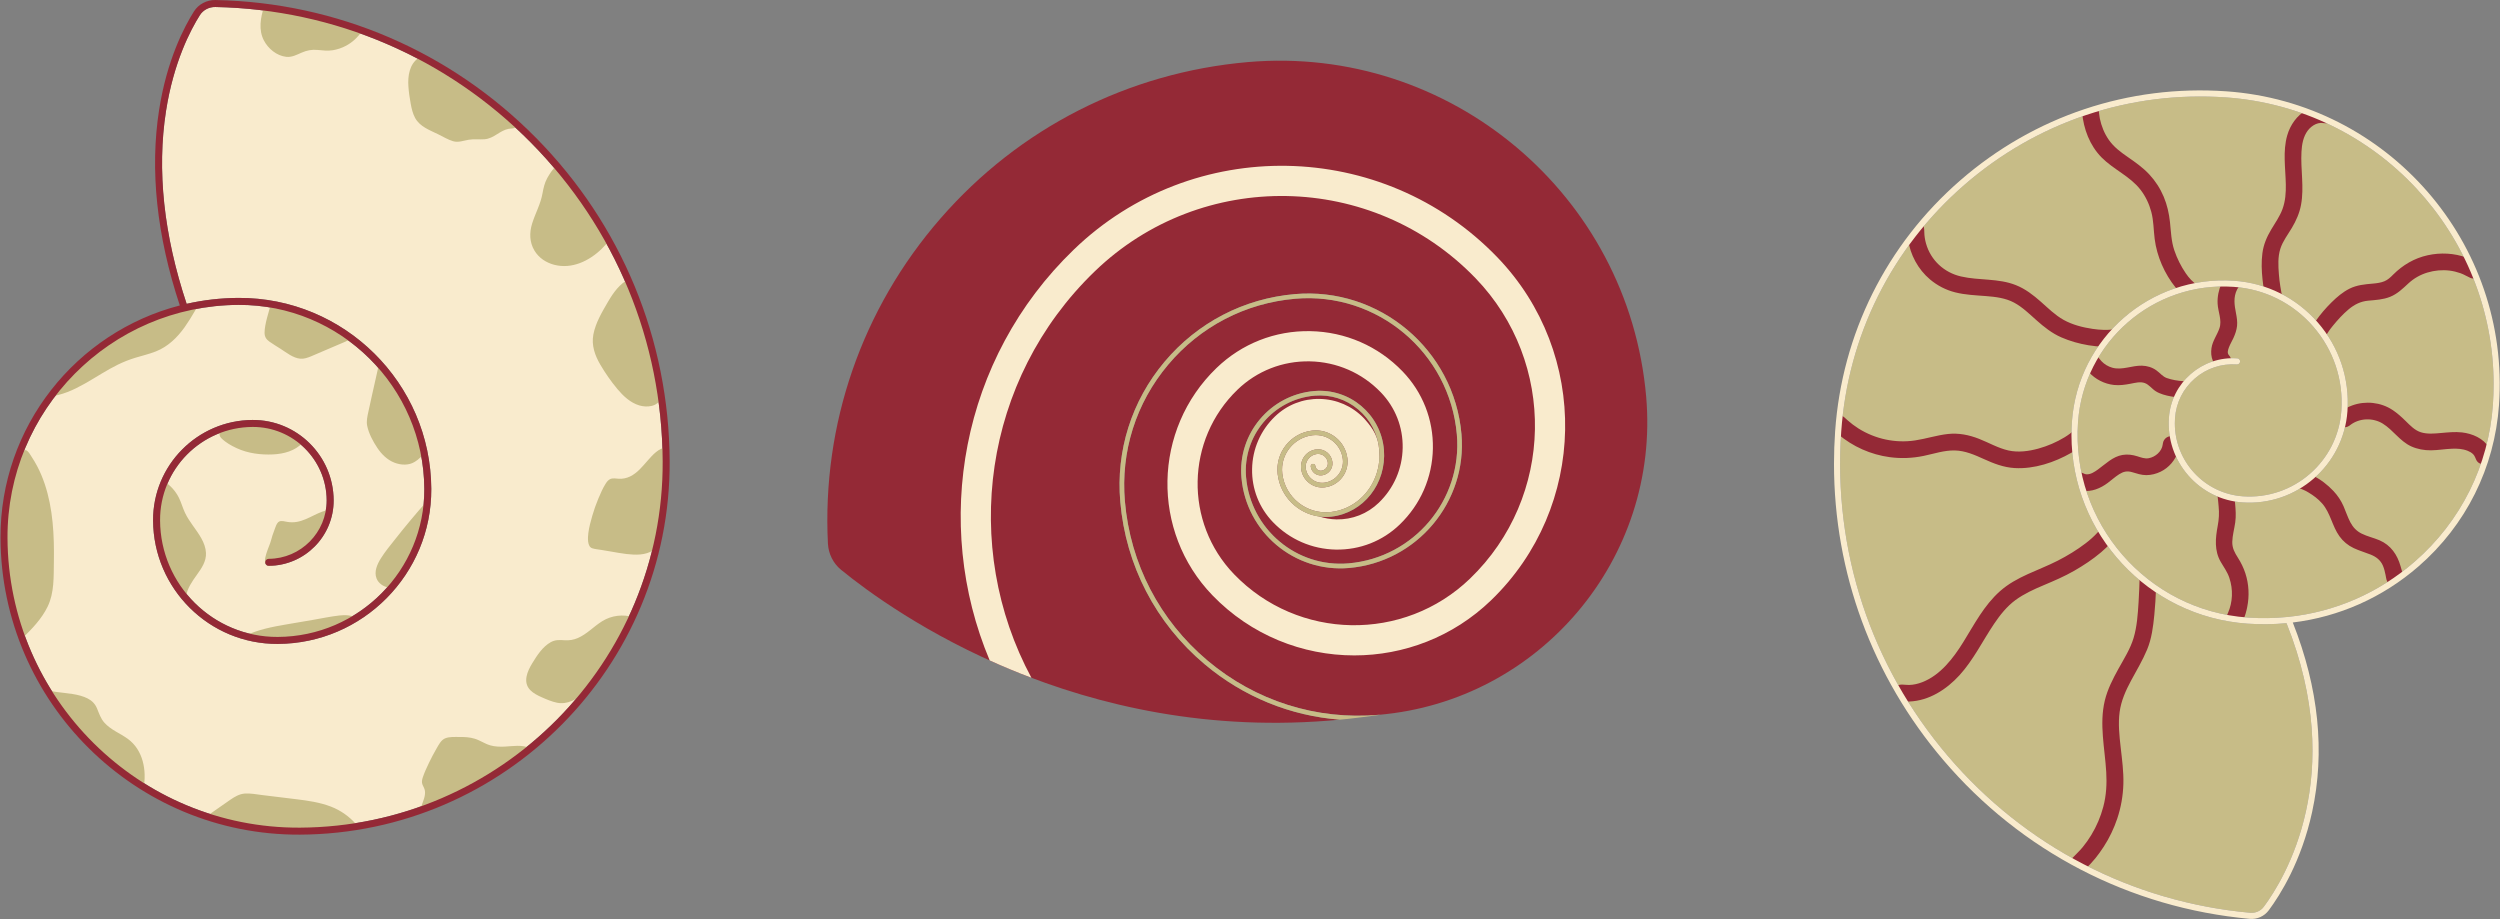 <?xml version="1.0" encoding="UTF-8"?><svg xmlns="http://www.w3.org/2000/svg" xmlns:xlink="http://www.w3.org/1999/xlink" height="181.3" preserveAspectRatio="xMidYMid meet" version="1.0" viewBox="-0.1 -0.0 493.1 181.3" width="493.1" zoomAndPan="magnify"><rect x="-0.1" y="-0.0" width="493.1" height="181.3" fill="#808080" stroke="none"/><defs><clipPath id="a"><path d="M 361 17 L 492.949 17 L 492.949 181.25 L 361 181.25 Z M 361 17"/></clipPath></defs><g><g id="change1_2"><path d="M 59.055 163.246 C 27.41 163.402 1.535 137.785 1.379 106.141 C 1.254 80.898 21.688 60.262 46.926 60.137 C 67.043 60.039 83.488 76.324 83.59 96.438 C 83.668 112.457 70.703 125.551 54.684 125.629 C 41.949 125.691 31.535 115.383 31.473 102.645 C 31.422 92.531 39.609 84.262 49.723 84.211 C 57.738 84.172 64.289 90.66 64.332 98.676 C 64.359 105.012 59.23 110.191 52.898 110.223 C 52.516 110.227 52.207 110.535 52.211 110.918 C 52.211 111.297 52.523 111.605 52.902 111.602 C 60 111.566 65.742 105.766 65.711 98.668 C 65.664 89.895 58.492 82.789 49.715 82.832 C 38.84 82.887 30.039 91.777 30.094 102.652 C 30.16 116.148 41.195 127.078 54.691 127.008 C 71.469 126.926 85.051 113.211 84.969 96.434 C 84.863 75.555 67.797 58.656 46.918 58.762 C 43.414 58.777 39.996 59.18 36.711 59.926 C 32.195 46.344 30.824 33.551 32.645 21.891 C 34.145 12.27 37.469 5.922 39.32 2.996 C 39.961 1.977 41.137 1.359 42.379 1.383 C 65.957 1.852 88.074 11.367 104.66 28.176 C 121.277 45.016 130.488 67.32 130.605 90.977 C 130.805 130.629 98.707 163.047 59.055 163.246" fill="#f9ebcd"/></g><g id="change2_1"><path d="M 25.117 145.738 C 23.605 144.637 21.746 143.961 20.48 142.531 C 19.75 141.703 19.453 140.738 19.039 139.738 C 18.668 138.844 18.066 138.215 17.207 137.773 C 15.395 136.844 13.121 136.773 11.141 136.496 C 10.477 136.402 9.809 136.273 9.145 136.215 C 9.129 136.215 9.074 136.215 9.02 136.215 C 9.168 136.309 9.363 136.527 9.488 136.617 C 10.285 137.199 10.902 137.969 11.387 138.824 C 12.348 140.52 24.465 154.215 28.211 155.473 C 28.871 151.957 28.125 147.934 25.117 145.738 Z M 26.586 70.566 C 27.945 70.152 29.34 69.832 30.664 69.305 C 33.027 68.371 34.852 66.59 36.309 64.551 C 37.016 63.559 37.652 62.516 38.266 61.461 C 38.457 61.129 38.648 60.793 38.84 60.457 C 38.957 60.242 37.461 60.422 36.547 60.762 C 35.348 61.211 34.105 61.07 32.938 61.594 C 24.301 65.465 19.562 66.73 9.598 78.227 C 14.605 77.711 18.75 74.059 23.156 71.918 C 24.266 71.379 25.406 70.926 26.586 70.566 Z M 9.293 119.656 C 10.633 116.91 10.477 113.699 10.527 110.715 C 10.609 105.594 10.363 100.355 8.723 95.461 C 8.312 94.242 7.816 93.055 7.215 91.918 C 6.898 91.324 6.559 90.742 6.188 90.18 C 5.906 89.75 5.59 89.117 5.133 88.848 C 3.844 88.09 2.391 94.988 2.234 95.848 C 1.145 101.898 0.652 105.672 0.777 111.816 C 0.855 115.758 1.953 122.371 4.324 125.883 C 6.227 124.02 8.117 122.07 9.293 119.656 Z M 4.668 126.367 C 4.551 126.215 4.438 126.051 4.328 125.887 C 4.16 126.047 3.996 126.211 3.828 126.371 C 3.82 126.383 4.676 126.355 4.668 126.367 Z M 58.121 163.945 C 62.16 163.461 66.195 162.82 70.266 162.727 C 68.906 161.113 67.141 159.852 65.172 159.094 C 62.996 158.258 60.668 157.922 58.363 157.641 C 56.109 157.363 53.855 157.09 51.605 156.816 C 50.473 156.676 49.301 156.438 48.16 156.523 C 47.125 156.602 46.234 157.129 45.395 157.695 C 44.465 158.324 43.551 158.98 42.633 159.621 C 42.16 159.953 41.691 160.281 41.219 160.613 C 40.996 160.77 40.777 160.922 40.555 161.078 C 40.422 161.168 53.789 164.465 58.121 163.945 Z M 53.75 89.629 C 55.891 89.527 58.078 88.941 59.59 87.344 C 59.672 87.262 59.758 87.207 59.844 87.18 C 57.375 85.922 54.855 84.723 52.164 84.031 C 49.77 83.414 47.039 83.18 44.672 84.062 C 43.699 84.426 42.609 85.484 43.586 86.457 C 44.41 87.285 45.527 87.906 46.582 88.395 C 48.789 89.422 51.332 89.742 53.75 89.629 Z M 74.316 88.328 C 75.145 89.57 76.258 90.691 77.672 91.246 C 78.957 91.75 80.527 91.844 81.734 91.078 C 82.453 90.625 83.359 89.883 83.418 89.121 C 83.492 88.207 82.562 87.203 82.5 86.289 C 82.387 84.566 81.727 82.961 81.098 81.371 C 80.57 80.039 80.023 78.715 79.383 77.434 C 78.23 75.141 76.746 72.969 74.609 71.516 C 74.652 71.621 74.668 71.75 74.633 71.891 C 74.156 73.965 73.691 76.043 73.234 78.121 C 73.012 79.129 72.793 80.133 72.574 81.141 C 72.375 82.078 72.129 83.027 72.324 83.988 C 72.633 85.504 73.461 87.051 74.316 88.328 Z M 106.758 137.531 C 107.723 137.961 108.719 138.383 109.75 138.602 C 111.824 139.035 113.801 137.871 115.34 136.582 C 116.867 135.297 118.109 133.719 119.207 132.066 C 121.375 128.801 123.223 125.301 124.84 121.73 C 122.777 121.125 120.547 121.371 118.703 122.508 C 117.027 123.539 115.68 125.066 113.855 125.852 C 113.016 126.211 112.156 126.348 111.246 126.281 C 110.27 126.211 109.41 126.172 108.527 126.664 C 106.93 127.551 105.824 129.277 104.895 130.797 C 103.918 132.387 102.957 134.555 104.496 136.125 C 105.121 136.762 105.949 137.172 106.758 137.531 Z M 84.07 98.891 C 81.93 101.316 79.852 103.797 77.852 106.336 C 76.891 107.559 75.875 108.773 75.047 110.094 C 74.32 111.254 73.625 112.738 74.176 114.109 C 74.559 115.066 75.508 115.695 76.496 115.883 C 77.668 116.109 77.855 114.609 78.68 113.797 C 79.691 112.801 80.652 111.586 81.023 110.242 C 81.453 108.711 82.281 108.008 82.609 106.449 C 83.141 103.941 83.625 101.418 84.07 98.891 Z M 54.984 102.855 C 54.453 103.102 54.199 104.098 54 104.602 C 53.738 105.273 53.512 105.961 53.336 106.656 C 53.062 107.758 51.469 110.715 52.512 111.48 C 53.371 112.113 56.039 110.527 57.004 110.238 C 59.238 109.57 61.039 107.781 62.34 105.914 C 63.512 104.234 64.41 102.391 65.242 100.52 C 62.82 100.672 60.812 102.547 58.422 102.941 C 57.824 103.039 57.238 103.039 56.637 102.949 C 56.152 102.879 55.461 102.641 54.984 102.855 Z M 83.027 158.969 C 82.926 159.258 82.832 159.543 82.734 159.832 C 82.711 159.902 82.66 160.145 82.602 160.215 C 82.59 160.258 82.578 160.297 82.562 160.336 C 82.902 160.34 84.52 159.191 84.602 159.18 C 86.594 158.871 89.031 157.723 89.031 157.723 C 90.895 156.57 92.742 155.398 94.578 154.211 C 97.898 152.059 101.172 149.844 104.406 147.57 C 102.891 146.82 101.055 147.188 99.418 147.262 C 98.473 147.301 97.5 147.277 96.586 147.008 C 95.504 146.691 94.578 146.016 93.504 145.695 C 92.543 145.406 91.547 145.352 90.551 145.363 C 89.648 145.371 88.512 145.273 87.668 145.645 C 86.852 146.008 86.402 146.957 85.977 147.684 C 85.461 148.578 84.977 149.488 84.531 150.422 C 84.086 151.352 83.641 152.301 83.309 153.277 C 83.137 153.789 83.023 154.289 83.246 154.801 C 83.422 155.199 83.648 155.535 83.711 155.977 C 83.859 156.988 83.344 158.031 83.027 158.969 Z M 53.059 67.395 C 53.773 67.898 54.535 68.352 55.273 68.824 C 56.434 69.57 57.711 70.621 59.133 70.75 C 59.887 70.82 60.609 70.547 61.293 70.266 C 62.039 69.957 62.777 69.633 63.52 69.312 C 65.02 68.672 66.523 68.031 68.027 67.387 C 68.184 67.32 68.477 67.129 68.68 67.078 C 68.48 66.984 68.859 66.461 68.676 66.348 C 68.125 66.012 67.797 65.535 67.191 65.309 C 64.715 64.379 62.832 62.676 60.359 61.734 C 58.32 60.961 55.34 60.828 53.348 59.965 C 52.898 61.551 52.102 63.941 52.082 65.582 C 52.074 66.41 52.391 66.926 53.059 67.395 Z M 127.691 90.793 C 126.656 91.961 125.625 93.285 124.188 93.973 C 123.496 94.309 122.762 94.465 121.992 94.43 C 121.441 94.406 120.816 94.254 120.289 94.48 C 119.902 94.645 119.625 94.988 119.398 95.336 C 118.793 96.273 118.34 97.344 117.906 98.371 C 117.445 99.473 117.051 100.602 116.719 101.746 C 116.395 102.859 116.086 104.008 115.941 105.16 C 115.84 105.984 115.691 107.812 116.711 108.141 C 117.266 108.32 117.887 108.363 118.465 108.461 C 119.078 108.562 119.695 108.668 120.312 108.77 C 121.367 108.949 122.426 109.156 123.492 109.277 C 125.223 109.477 127.242 109.555 128.746 108.516 C 130.473 107.32 130.609 104.953 130.836 103.059 C 131.137 100.547 131.379 98.031 131.566 95.512 C 131.66 94.238 131.738 92.969 131.805 91.691 C 131.855 90.609 131.906 89.461 131.441 88.453 C 131.406 88.375 131.391 88.297 131.383 88.219 C 131.363 88.223 131.348 88.23 131.328 88.23 C 129.789 88.406 128.652 89.707 127.691 90.793 Z M 66.824 121.398 C 65.062 121.602 63.309 121.977 61.559 122.277 C 59.848 122.566 58.141 122.859 56.43 123.152 C 53.641 123.633 50.801 124.16 48.246 125.41 C 49.41 126.152 52.707 126.09 54.09 126.141 C 60.41 126.363 64.465 124.203 70.316 121.938 C 69.328 121.309 67.984 121.266 66.824 121.398 Z M 32.277 94.93 C 31.926 97.016 31.566 99.102 31.242 101.195 C 30.703 104.664 30.914 108.043 32.242 111.32 C 33.207 113.699 34.711 115.875 36.598 117.625 C 36.848 116.027 37.781 114.703 38.715 113.398 C 39.648 112.102 40.609 110.723 40.527 109.051 C 40.422 106.988 39.051 105.238 37.91 103.621 C 37.355 102.836 36.809 102.031 36.398 101.16 C 35.93 100.176 35.656 99.105 35.164 98.133 C 34.5 96.816 33.496 95.727 32.277 94.93 Z M 118.309 71.93 C 119.289 73.602 120.43 75.246 121.676 76.734 C 122.832 78.113 124.223 79.426 125.98 79.961 C 127.48 80.414 129.633 80.25 130.246 78.535 C 130.582 77.59 130.422 76.52 130.23 75.562 C 130.023 74.531 129.727 73.523 129.387 72.531 C 128.695 70.508 128.512 68.227 127.801 66.207 C 127.059 64.105 125.93 62.277 125.629 60.074 C 125.469 58.922 124.375 54.82 124.031 54.992 C 122.117 55.961 120.871 57.723 119.816 59.535 C 118.648 61.543 117.371 63.668 116.934 65.98 C 116.531 68.109 117.242 70.109 118.309 71.93 Z M 119.5 48.109 C 119.656 47.934 119.785 47.801 119.77 47.559 C 119.762 47.355 119.645 47.141 119.57 46.949 C 119.238 46.086 118.902 45.227 118.543 44.379 C 117.824 42.691 116.27 41.703 115.188 40.215 C 114.152 38.793 113.547 37.039 112.227 35.895 C 111.148 34.965 110.16 33.949 109.543 32.672 C 108.91 33.453 108.305 34.258 107.828 35.145 C 107.312 36.102 107.09 37.086 106.902 38.145 C 106.535 40.242 105.48 42.086 104.855 44.102 C 104.297 45.906 104.328 47.777 105.316 49.43 C 106.176 50.867 107.613 51.812 109.215 52.227 C 112.691 53.129 116.117 51.477 118.578 49.078 C 118.898 48.77 119.207 48.445 119.5 48.109 Z M 62.547 9.852 C 63.555 9.949 64.531 10.07 65.543 9.906 C 66.457 9.758 67.348 9.453 68.164 9.016 C 69.422 8.336 70.48 7.367 71.246 6.184 C 70.324 5.863 69.445 5.438 68.582 4.984 C 67.797 4.773 67.016 4.566 66.227 4.363 C 66.219 4.363 66.207 4.363 66.199 4.363 C 66.039 4.375 65.91 4.332 65.816 4.262 C 61.246 3.102 56.633 2.125 51.98 1.336 C 51.285 3.48 50.859 5.871 51.938 7.957 C 52.793 9.609 54.469 10.996 56.359 11.211 C 57.469 11.332 58.414 10.809 59.395 10.383 C 60.434 9.93 61.414 9.738 62.547 9.852 Z M 58.98 2.316 C 59.895 2.508 60.805 2.707 61.715 2.914 C 60.812 2.66 59.902 2.465 58.98 2.316 Z M 92.359 27.562 C 91.324 27.73 90.312 28.168 89.262 27.852 C 88.242 27.547 87.281 26.953 86.332 26.488 C 84.656 25.668 82.707 24.988 81.773 23.254 C 81.312 22.406 81.09 21.449 80.918 20.512 C 80.707 19.367 80.531 18.203 80.453 17.043 C 80.312 15.02 80.641 12.637 82.473 11.418 C 82.586 11.344 82.633 11.355 82.648 11.387 C 84.113 11.133 85.438 12.48 86.516 13.277 C 88.324 14.609 90.703 15.211 92.508 16.543 C 94.281 17.852 96.062 19.148 97.824 20.469 C 99.23 21.52 100.738 22.73 101.414 24.406 C 101.531 24.707 101.746 25.074 101.398 25.23 C 101.055 25.383 100.598 25.336 100.234 25.406 C 99.398 25.562 98.66 26.02 97.949 26.465 C 97.16 26.957 96.406 27.398 95.457 27.469 C 94.422 27.543 93.391 27.391 92.359 27.562" fill="#c7bc87"/></g><g id="change3_1"><path d="M 83.59 96.438 C 83.488 76.324 67.043 60.039 46.926 60.137 C 21.688 60.262 1.254 80.898 1.379 106.141 C 1.535 137.785 27.41 163.402 59.055 163.246 C 98.703 163.047 130.805 130.629 130.605 90.977 C 130.488 67.32 121.273 45.016 104.66 28.176 C 88.074 11.367 65.957 1.852 42.379 1.383 C 41.137 1.355 39.961 1.977 39.32 2.996 C 37.469 5.922 34.145 12.27 32.645 21.891 C 30.824 33.551 32.195 46.344 36.711 59.926 C 39.996 59.18 43.414 58.777 46.918 58.758 C 67.797 58.656 84.863 75.555 84.969 96.43 C 85.051 113.211 71.469 126.926 54.691 127.008 C 41.195 127.078 30.16 116.148 30.094 102.652 C 30.039 91.777 38.84 82.887 49.715 82.832 C 58.492 82.789 65.664 89.895 65.711 98.668 C 65.742 105.766 60 111.566 52.902 111.602 C 52.523 111.605 52.211 111.297 52.211 110.914 C 52.207 110.535 52.516 110.227 52.898 110.223 C 59.23 110.191 64.359 105.012 64.332 98.676 C 64.289 90.66 57.738 84.172 49.723 84.211 C 39.609 84.262 31.422 92.531 31.473 102.645 C 31.535 115.383 41.949 125.691 54.684 125.629 C 70.703 125.551 83.668 112.457 83.59 96.438 Z M 0 106.145 C -0.109 84.133 14.965 65.52 35.367 60.25 C 30.809 46.5 29.434 33.527 31.281 21.68 C 32.82 11.812 36.246 5.277 38.152 2.258 C 39.051 0.836 40.684 -0.031 42.406 0.004 C 66.344 0.48 88.805 10.141 105.645 27.211 C 122.512 44.305 131.867 66.949 131.984 90.973 C 132.188 131.383 99.473 164.422 59.059 164.625 C 26.656 164.785 0.16 138.551 0 106.145" fill="#942936"/></g><g id="change2_2"><path d="M 443.711 180.035 C 420.438 177.902 399.266 166.922 384.09 149.105 C 368.895 131.266 361.43 108.562 363.059 85.184 C 364.383 66.238 373.004 48.941 387.336 36.48 C 401.668 24.023 419.992 17.887 438.938 19.211 C 468.82 21.297 491.742 46.277 491.742 75.793 C 491.742 77.113 491.699 78.449 491.605 79.785 C 490.762 91.852 485.27 102.871 476.141 110.805 C 469.055 116.969 460.434 120.703 451.289 121.668 C 451.238 121.668 451.191 121.672 451.141 121.684 C 448.555 121.949 445.922 121.992 443.273 121.809 C 423.41 120.422 408.383 103.133 409.766 83.27 C 410.871 67.445 424.645 55.473 440.469 56.578 C 446.566 57.004 452.137 59.781 456.148 64.395 C 460.16 69.008 462.137 74.91 461.711 81.012 C 461.012 91.02 452.301 98.594 442.293 97.895 C 434.691 97.363 428.863 91.008 428.863 83.504 C 428.863 83.168 428.875 82.828 428.898 82.488 C 429.109 79.441 430.496 76.66 432.801 74.66 C 435.105 72.656 438.051 71.672 441.098 71.883 C 441.426 71.906 441.715 71.656 441.738 71.324 C 441.758 70.996 441.512 70.707 441.18 70.684 C 434.23 70.199 428.184 75.457 427.699 82.402 C 427.406 86.574 428.758 90.602 431.5 93.754 C 434.238 96.906 438.043 98.801 442.211 99.094 C 452.879 99.836 462.164 91.762 462.91 81.094 C 463.359 74.672 461.281 68.461 457.059 63.605 C 452.836 58.746 446.973 55.828 440.555 55.379 C 424.066 54.227 409.719 66.703 408.566 83.188 C 408.508 84.066 408.477 84.941 408.477 85.812 C 408.477 105.211 423.547 121.633 443.188 123.008 C 445.781 123.188 448.355 123.156 450.891 122.918 C 462.926 153.016 450.535 173.301 446.434 178.82 C 445.797 179.68 444.777 180.133 443.711 180.035" fill="#c7bc87"/></g><g id="change3_2"><path d="M 439.402 122.035 C 439.758 122.043 440.113 122.047 440.469 122.066 C 441.062 122.102 441.707 122.16 442.242 122.434 C 442.262 122.434 442.277 122.434 442.297 122.43 C 442.738 121.527 443.004 120.414 443.133 119.77 C 443.586 117.551 443.48 115.215 442.77 113.059 C 442.414 111.98 441.918 110.965 441.309 110.012 C 440.664 109 440.164 108.098 440.195 106.867 C 440.23 105.578 440.598 104.32 440.777 103.047 C 440.953 101.777 440.867 100.578 440.75 99.309 C 440.715 98.934 440.688 98.523 440.648 98.105 C 439.914 98.023 439.18 97.895 438.469 97.699 C 438.047 97.586 437.594 97.438 437.168 97.246 C 437.227 97.473 437.273 97.703 437.305 97.934 C 437.398 98.574 437.438 99.219 437.5 99.859 C 437.637 101.203 437.57 102.41 437.32 103.734 C 436.863 106.152 436.629 108.613 437.922 110.832 C 438.523 111.867 439.23 112.816 439.613 113.965 C 440 115.117 440.172 116.312 440.121 117.527 C 440.07 118.699 439.805 119.883 439.324 120.953 C 439.164 121.312 438.984 121.641 438.938 122.016 C 439.094 122.027 439.246 122.031 439.402 122.035 Z M 415.633 95.25 C 416.387 94.684 417.09 94.047 417.883 93.539 C 418.73 93.004 419.461 92.84 420.434 93.129 C 421.363 93.402 422.258 93.719 423.242 93.715 C 424.223 93.711 425.18 93.461 426.059 93.039 C 427.688 92.254 428.992 90.738 429.516 89 C 429.492 88.949 429.469 88.898 429.445 88.844 C 429.188 88.188 429.047 87.5 428.789 86.844 C 428.738 86.727 428.684 86.609 428.621 86.496 C 428.547 86.359 428.516 86.211 428.512 86.07 C 427.59 85.836 426.656 86.477 426.508 87.441 C 426.5 87.477 426.5 87.516 426.496 87.551 C 426.488 87.59 426.48 87.625 426.477 87.66 C 426.316 89.035 425.02 90.148 423.703 90.379 C 422.922 90.516 422.211 90.23 421.473 90 C 420.52 89.699 419.551 89.562 418.555 89.73 C 416.594 90.062 415.207 91.52 413.66 92.629 C 413.043 93.07 412.258 93.59 411.465 93.559 C 411.07 93.543 410.801 93.312 410.434 93.211 C 410.234 93.152 410.027 93.141 409.824 93.168 C 410.094 93.836 410.184 94.547 410.277 95.266 C 410.285 95.312 410.293 95.359 410.297 95.406 C 410.309 95.5 410.324 95.59 410.34 95.68 C 410.367 95.871 410.402 96.062 410.445 96.25 C 410.469 96.34 410.492 96.434 410.52 96.523 C 410.543 96.594 410.602 96.691 410.609 96.77 C 412.402 97.094 414.219 96.309 415.633 95.25 Z M 409.629 170.234 C 409.84 170.395 410.051 170.559 410.258 170.723 C 410.301 170.758 410.34 170.789 410.383 170.82 C 410.453 170.875 410.527 170.93 410.602 170.984 C 410.75 171.09 410.898 171.191 411.059 171.281 C 411.102 171.305 411.145 171.324 411.188 171.348 C 411.199 171.352 411.215 171.355 411.223 171.359 C 412.637 170.125 413.844 168.535 414.852 166.984 C 415.969 165.262 416.859 163.391 417.512 161.445 C 418.246 159.246 418.652 156.922 418.715 154.602 C 418.781 152.199 418.453 149.809 418.184 147.43 C 417.922 145.117 417.664 142.746 417.977 140.426 C 418.27 138.234 419.172 136.215 420.211 134.281 C 421.305 132.246 422.5 130.27 423.391 128.133 C 424.297 125.957 424.59 123.602 424.82 121.273 C 424.996 119.516 425.094 117.754 425.156 115.988 C 423.898 115.461 422.844 114.629 421.93 113.641 C 421.879 115.363 421.82 117.09 421.711 118.812 C 421.559 121.164 421.406 123.59 420.723 125.855 C 420.07 128.012 418.832 129.945 417.746 131.906 C 416.648 133.891 415.59 135.953 415.055 138.168 C 413.93 142.852 415.062 147.59 415.336 152.297 C 415.469 154.613 415.348 156.895 414.75 159.141 C 414.234 161.09 413.441 162.953 412.395 164.68 C 411.883 165.523 411.316 166.332 410.691 167.094 C 410.047 167.875 409.316 168.547 408.613 169.273 C 408.531 169.359 408.461 169.453 408.402 169.543 C 408.844 169.691 409.258 169.953 409.629 170.234 Z M 376.461 135.102 C 375.605 135.125 374.629 134.797 373.898 135.367 C 374.207 135.863 374.492 136.375 374.758 136.895 C 375.004 137.379 375.242 137.875 375.449 138.383 C 375.832 138.398 376.215 138.379 376.531 138.367 C 380.391 138.211 383.836 135.98 386.379 133.195 C 389.16 130.145 390.949 126.398 393.242 123.004 C 394.402 121.285 395.734 119.609 397.414 118.371 C 399.109 117.125 401.031 116.254 402.961 115.441 C 405.023 114.57 407.07 113.699 409.016 112.582 C 410.871 111.516 412.676 110.324 414.309 108.941 C 414.98 108.371 415.637 107.75 416.227 107.074 C 415.473 106.227 414.648 105.285 414.32 104.195 C 414.102 104.496 413.855 104.777 413.621 105.035 C 412.91 105.812 412.113 106.516 411.281 107.152 C 409.555 108.473 407.672 109.617 405.742 110.602 C 401.906 112.562 397.668 113.688 394.383 116.602 C 391.234 119.391 389.309 123.156 387.121 126.68 C 385.172 129.82 382.617 133.172 379.043 134.555 C 378.219 134.871 377.348 135.082 376.461 135.102 Z M 408.438 89.312 C 408.746 89.133 409.055 88.945 409.352 88.746 C 409.207 87.965 409.133 87.164 409.102 86.375 C 409.078 85.84 409.078 85.285 409.121 84.738 C 408.52 85.309 407.844 85.809 407.129 86.246 C 405.535 87.219 403.785 87.969 401.988 88.469 C 400.082 89 397.977 89.289 396.02 88.844 C 393.992 88.383 392.16 87.305 390.238 86.551 C 388.273 85.781 386.234 85.371 384.121 85.598 C 381.926 85.836 379.82 86.539 377.641 86.867 C 373.754 87.457 369.773 86.594 366.449 84.504 C 365.68 84.016 364.953 83.469 364.273 82.859 C 363.758 82.391 363.285 81.875 362.621 81.816 C 362.715 82.762 362.688 83.719 362.59 84.66 C 362.555 84.992 362.512 85.324 362.461 85.648 C 365.348 88.09 368.891 89.672 372.641 90.172 C 374.863 90.469 377.098 90.379 379.301 89.926 C 381.344 89.508 383.383 88.793 385.492 88.848 C 387.527 88.898 389.391 89.723 391.215 90.551 C 393.168 91.438 395.102 92.191 397.266 92.32 C 401.117 92.547 405.129 91.215 408.438 89.312 Z M 449.387 54.078 C 449.262 52.43 449.164 50.66 449.676 49.062 C 450.152 47.562 451.164 46.27 451.957 44.93 C 452.793 43.52 453.453 42.031 453.754 40.414 C 454.406 36.91 453.645 33.422 453.844 29.906 C 453.926 28.469 454.191 26.938 455.078 25.758 C 455.488 25.211 456.055 24.746 456.68 24.473 C 456.973 24.348 457.297 24.266 457.617 24.246 C 457.961 24.23 458.289 24.332 458.629 24.32 C 458.992 24.309 459.32 24.164 459.582 23.945 C 458.383 23.633 457.355 22.945 456.32 22.277 C 455.84 22.164 455.258 22.016 454.836 21.719 C 452.957 22.734 451.621 24.652 451.035 26.695 C 450.133 29.836 450.691 33.145 450.754 36.352 C 450.785 38.016 450.676 39.656 450.102 41.23 C 449.566 42.691 448.652 43.961 447.867 45.285 C 446.992 46.754 446.352 48.258 446.133 49.961 C 445.914 51.66 445.977 53.402 446.16 55.105 C 446.238 55.848 446.344 56.586 446.465 57.324 C 446.68 57.281 446.902 57.316 447.105 57.422 C 447.637 57.688 448.148 57.988 448.656 58.289 C 449.164 58.355 449.66 58.531 450.105 58.789 C 449.77 57.234 449.508 55.668 449.387 54.078 Z M 490.82 88.277 C 490.82 88.273 490.82 88.273 490.824 88.27 C 489.723 86.453 487.559 85.527 485.508 85.289 C 484.121 85.133 482.738 85.285 481.355 85.406 C 480.047 85.52 478.66 85.66 477.383 85.258 C 476.18 84.875 475.277 83.91 474.398 83.047 C 473.59 82.25 472.738 81.48 471.785 80.852 C 469.469 79.324 466.457 79.02 463.852 79.965 C 463.352 80.148 462.863 80.367 462.402 80.629 C 462.281 81.832 462.285 83.07 461.977 84.242 C 462.406 84.332 462.879 84.258 463.297 83.965 C 463.328 83.941 463.355 83.914 463.383 83.891 C 463.41 83.871 463.438 83.855 463.461 83.836 C 465.281 82.434 467.93 82.359 469.863 83.543 C 471.922 84.809 473.238 87.008 475.473 88.035 C 476.703 88.598 478.051 88.832 479.398 88.82 C 480.781 88.805 482.148 88.559 483.527 88.504 C 484.566 88.461 485.629 88.523 486.609 88.91 C 487 89.062 487.383 89.277 487.684 89.57 C 488.035 89.918 488.113 90.301 488.324 90.723 C 488.605 91.285 489.176 91.586 489.766 91.594 C 489.941 90.449 490.402 89.352 490.82 88.277 Z M 431.547 56.652 C 432.023 56.574 432.504 56.516 432.973 56.406 C 433.121 56.371 433.266 56.32 433.41 56.277 C 432.434 55.719 431.652 54.824 431.023 53.906 C 430.074 52.516 429.305 50.98 428.766 49.383 C 428.148 47.551 428.109 45.711 427.906 43.812 C 427.723 42.094 427.344 40.41 426.676 38.812 C 425.988 37.18 425.027 35.688 423.816 34.391 C 422.566 33.051 421.074 32 419.574 30.965 C 418.184 30.004 416.82 28.992 415.844 27.586 C 414.957 26.312 414.379 24.875 414.066 23.355 C 413.938 22.723 413.887 22.094 413.844 21.453 C 412.785 21.746 411.723 21.996 410.633 22.156 C 410.613 22.156 410.598 22.156 410.574 22.16 C 410.863 25.438 412.074 28.676 414.41 31.047 C 416.758 33.43 420.008 34.742 422.082 37.41 C 423.09 38.707 423.801 40.215 424.223 41.797 C 424.688 43.547 424.66 45.336 424.887 47.121 C 425.316 50.566 426.84 54.016 429.023 56.719 C 429.18 56.914 429.348 57.105 429.523 57.293 C 430.129 56.93 430.852 56.762 431.547 56.652 Z M 460.035 64.254 C 460.98 63.098 462 61.969 463.148 61.008 C 464.293 60.055 465.516 59.441 467.012 59.305 C 468.473 59.172 469.941 59.102 471.32 58.547 C 472.762 57.969 473.797 56.945 474.918 55.91 C 476.012 54.902 477.262 54.184 478.691 53.754 C 480.102 53.332 481.582 53.195 483.047 53.371 C 483.773 53.461 484.492 53.641 485.184 53.879 C 485.887 54.121 486.488 54.523 487.16 54.812 C 487.578 54.992 488.008 54.969 488.379 54.809 C 488.055 54.293 487.73 53.777 487.434 53.246 C 487.016 52.496 486.613 51.691 486.438 50.848 C 486.434 50.84 486.434 50.832 486.434 50.824 C 483.988 49.914 481.266 49.785 478.727 50.348 C 476.109 50.922 473.832 52.27 471.945 54.148 C 471.422 54.676 470.891 55.191 470.188 55.48 C 469.473 55.773 468.68 55.871 467.914 55.938 C 466.305 56.078 464.77 56.211 463.305 56.945 C 461.988 57.605 460.836 58.59 459.793 59.617 C 458.652 60.742 457.598 61.961 456.68 63.277 C 456.535 63.484 456.387 63.703 456.242 63.926 C 456.754 64.27 457.199 64.711 457.586 65.195 C 457.93 65.633 458.23 66.09 458.492 66.566 C 458.902 65.738 459.449 64.973 460.035 64.254 Z M 473.359 114.008 C 473.395 113.945 473.438 113.883 473.469 113.816 C 473.539 113.656 473.664 113.547 473.812 113.477 C 473.762 112.855 473.539 112.207 473.387 111.676 C 472.742 109.398 471.453 107.523 469.234 106.566 C 468.09 106.078 466.848 105.812 465.727 105.258 C 464.703 104.754 464.008 104.012 463.477 103.008 C 462.938 101.984 462.59 100.871 462.125 99.812 C 461.637 98.707 460.957 97.703 460.129 96.824 C 459.031 95.656 457.605 94.535 456.051 93.789 C 455.973 93.957 455.848 94.109 455.691 94.215 C 454.641 94.914 453.586 95.609 452.477 96.223 C 453.453 96.18 454.41 96.648 455.242 97.145 C 456.238 97.738 457.16 98.438 457.93 99.316 C 459.566 101.184 459.895 103.777 461.332 105.773 C 462.066 106.793 463.008 107.574 464.145 108.109 C 465.23 108.621 466.387 108.945 467.5 109.391 C 468.57 109.824 469.422 110.469 469.895 111.547 C 470.156 112.145 470.305 112.797 470.434 113.434 C 470.555 114.023 470.582 114.664 471.039 115.109 C 471.059 115.129 471.082 115.141 471.102 115.156 C 471.789 114.676 472.574 114.34 473.359 114.008 Z M 429.629 78.105 C 430.121 77.113 430.586 75.992 431.406 75.215 C 431.098 75.211 430.785 75.203 430.477 75.18 C 429.395 75.105 428.316 74.926 427.289 74.57 C 426.465 74.285 425.922 73.543 425.223 73.047 C 424.383 72.445 423.402 72.156 422.375 72.125 C 420.418 72.07 418.457 73.07 416.516 72.523 C 415.711 72.297 414.984 71.855 414.406 71.254 C 414.129 70.965 413.91 70.629 413.652 70.348 C 413.637 70.551 413.555 70.746 413.402 70.879 C 413.102 71.137 412.77 71.352 412.441 71.578 C 412.234 72.117 412.062 72.668 411.898 73.223 C 411.887 73.266 411.863 73.297 411.848 73.336 C 411.867 73.359 411.887 73.383 411.906 73.406 C 413.18 74.812 414.961 75.719 416.844 75.93 C 417.949 76.051 419.051 75.895 420.141 75.684 C 421.02 75.516 422.047 75.23 422.926 75.551 C 423.77 75.855 424.352 76.699 425.105 77.172 C 425.988 77.723 427.082 78 428.098 78.188 C 428.574 78.273 429.055 78.344 429.535 78.402 C 429.555 78.305 429.578 78.203 429.629 78.105 Z M 436.922 71.668 C 437.465 71.523 438.031 71.465 438.59 71.426 C 438.836 71.406 439.074 71.395 439.32 71.371 C 439.426 71.363 439.535 71.348 439.641 71.34 C 439.652 71.34 439.66 71.336 439.672 71.336 C 439.727 71.324 439.785 71.316 439.844 71.305 C 439.898 71.293 439.953 71.297 440.008 71.293 C 440.031 70.848 439.855 70.402 439.527 70.051 C 439.145 69.648 439.348 69.023 439.516 68.562 C 439.754 67.91 440.133 67.309 440.418 66.68 C 440.77 65.906 441.043 65.129 441.137 64.285 C 441.227 63.449 441.086 62.609 440.93 61.789 C 440.613 60.164 440.371 58.633 441.148 57.09 C 441.309 56.773 441.551 56.477 441.766 56.172 C 441.598 56.129 441.434 56.082 441.266 56.043 C 441.059 55.992 440.852 55.949 440.645 55.906 C 440.551 55.891 440.453 55.875 440.359 55.859 C 440.305 55.848 440.25 55.84 440.195 55.832 C 440.188 55.832 440.18 55.832 440.172 55.828 C 439.742 55.781 439.316 55.758 438.887 55.777 C 438.812 55.781 438.754 55.785 438.691 55.789 C 438.492 55.859 438.281 55.902 438.07 55.934 C 437.516 57.172 437.23 58.539 437.301 59.895 C 437.383 61.492 438.199 63.156 437.668 64.727 C 437.211 66.09 436.301 67.219 436.09 68.676 C 435.973 69.504 436.023 70.348 436.348 71.125 C 436.438 71.34 436.551 71.562 436.684 71.773 C 436.758 71.73 436.836 71.691 436.922 71.668 Z M 414.816 68.379 C 413.816 68.363 412.82 68.266 411.828 68.098 C 409.996 67.793 408.18 67.285 406.477 66.543 C 404.637 65.742 403.078 64.504 401.586 63.176 C 400.184 61.934 398.828 60.586 397.164 59.691 C 395.465 58.777 393.5 58.547 391.602 58.398 C 389.582 58.242 387.535 58.164 385.559 57.668 C 383.719 57.211 382.02 56.332 380.566 55.105 C 378.223 53.129 376.656 50.238 376.246 47.199 C 376.805 46.617 377.324 45.992 377.781 45.328 C 377.871 45.191 377.965 45.051 378.051 44.91 C 378.105 44.867 378.164 44.828 378.223 44.789 C 378.508 44.594 378.789 44.391 379.062 44.172 C 379.41 44.59 379.438 45.145 379.445 45.723 C 379.457 46.508 379.574 47.281 379.789 48.035 C 380.73 51.352 383.359 53.766 386.695 54.531 C 390.27 55.355 394.039 54.855 397.504 56.234 C 399.383 56.98 400.953 58.203 402.457 59.531 C 403.883 60.789 405.25 62.16 406.926 63.094 C 408.66 64.062 410.688 64.578 412.641 64.867 C 414.121 65.086 415.75 65.188 417.246 64.863 C 417.168 64.934 417.086 65 417.012 65.07 C 416.516 65.531 416.09 66.062 415.695 66.609 C 415.406 67.012 415.133 67.43 414.926 67.879 C 414.848 68.043 414.812 68.211 414.816 68.379" fill="#942936"/></g><g clip-path="url(#a)" id="change1_1"><path d="M 491.742 75.793 C 491.742 46.277 468.82 21.297 438.938 19.211 C 419.992 17.887 401.668 24.023 387.336 36.48 C 373.004 48.941 364.383 66.238 363.059 85.184 C 361.43 108.562 368.895 131.266 384.09 149.105 C 399.266 166.922 420.438 177.902 443.711 180.035 C 444.777 180.133 445.797 179.68 446.434 178.82 C 450.535 173.301 462.926 153.012 450.891 122.914 C 448.355 123.156 445.781 123.188 443.188 123.008 C 423.547 121.633 408.477 105.211 408.477 85.812 C 408.477 84.941 408.508 84.066 408.566 83.188 C 409.719 66.699 424.066 54.227 440.555 55.379 C 446.973 55.824 452.836 58.746 457.059 63.605 C 461.281 68.461 463.359 74.672 462.91 81.094 C 462.164 91.762 452.879 99.836 442.211 99.094 C 438.043 98.801 434.238 96.906 431.496 93.754 C 428.758 90.602 427.406 86.574 427.699 82.402 C 428.184 75.453 434.23 70.199 441.18 70.684 C 441.512 70.707 441.758 70.996 441.734 71.324 C 441.715 71.656 441.426 71.906 441.094 71.883 C 438.051 71.672 435.105 72.656 432.801 74.66 C 430.496 76.66 429.109 79.441 428.898 82.484 C 428.875 82.828 428.863 83.164 428.863 83.504 C 428.863 91.008 434.691 97.359 442.293 97.895 C 452.301 98.594 461.012 91.02 461.711 81.012 C 462.137 74.91 460.16 69.008 456.148 64.395 C 452.137 59.781 446.566 57.004 440.469 56.578 C 424.645 55.473 410.871 67.445 409.766 83.27 C 408.383 103.133 423.41 120.422 443.273 121.809 C 445.922 121.992 448.555 121.949 451.141 121.684 C 451.191 121.672 451.238 121.668 451.289 121.668 C 460.434 120.703 469.055 116.969 476.141 110.805 C 485.27 102.867 490.762 91.852 491.605 79.785 C 491.699 78.449 491.742 77.113 491.742 75.793 Z M 361.637 91.5 C 361.637 89.375 361.711 87.238 361.859 85.098 C 363.203 65.836 371.973 48.246 386.547 35.574 C 401.121 22.902 419.758 16.664 439.023 18.012 C 470.902 20.238 495.035 47.984 492.805 79.867 C 491.938 92.258 486.301 103.566 476.93 111.715 C 469.84 117.879 461.254 121.672 452.129 122.781 C 457.246 135.727 458.527 148.305 455.938 160.184 C 453.824 169.867 449.68 176.469 447.398 179.539 C 446.512 180.734 445.09 181.367 443.602 181.23 C 420.016 179.074 398.555 167.941 383.176 149.887 C 369.168 133.438 361.637 112.91 361.637 91.5" fill="#f9ebcd"/></g><g id="change3_3"><path d="M 246.059 12.242 C 285.91 8.801 321.141 38.41 324.594 78.262 C 327.348 110.098 303.691 138.234 271.859 140.992 C 259.547 142.059 247.559 138.266 238.098 130.312 C 228.641 122.359 222.844 111.203 221.777 98.891 C 220.926 89.062 223.953 79.496 230.301 71.945 C 236.645 64.398 245.551 59.773 255.375 58.922 C 271.551 57.523 285.852 69.543 287.25 85.719 C 288.367 98.605 278.785 110.004 265.898 111.117 C 255.637 112.004 246.566 104.379 245.676 94.117 C 244.973 85.961 251.035 78.746 259.191 78.039 C 262.328 77.77 265.387 78.734 267.797 80.762 C 270.207 82.789 271.684 85.629 271.953 88.766 C 272.445 94.953 268.242 100.324 262.387 100.996 C 257.656 101.535 253.359 98.129 252.82 93.395 C 252.391 89.66 255.082 86.273 258.82 85.844 C 261.758 85.512 264.422 87.625 264.758 90.562 C 265.02 92.863 263.363 94.949 261.062 95.215 C 260.199 95.312 259.344 95.07 258.66 94.523 C 257.977 93.98 257.547 93.207 257.445 92.34 C 257.367 91.668 257.559 91.012 257.977 90.48 C 258.395 89.953 258.996 89.621 259.664 89.543 C 260.176 89.488 260.68 89.629 261.082 89.949 C 261.484 90.27 261.738 90.727 261.797 91.238 C 261.844 91.625 261.734 92.004 261.492 92.305 C 261.25 92.609 260.906 92.801 260.523 92.844 C 259.938 92.91 259.406 92.492 259.34 91.906 C 259.309 91.652 259.082 91.473 258.832 91.504 C 258.582 91.531 258.398 91.758 258.43 92.008 C 258.555 93.098 259.539 93.883 260.625 93.754 C 261.254 93.684 261.816 93.371 262.211 92.879 C 262.602 92.383 262.781 91.762 262.707 91.137 C 262.621 90.383 262.246 89.707 261.652 89.234 C 261.059 88.762 260.312 88.543 259.559 88.633 C 258.648 88.738 257.828 89.191 257.258 89.91 C 256.688 90.633 256.43 91.531 256.535 92.441 C 256.66 93.551 257.215 94.547 258.09 95.242 C 258.965 95.938 260.055 96.254 261.168 96.125 C 263.973 95.801 265.988 93.262 265.668 90.457 C 265.273 87.02 262.152 84.539 258.715 84.934 C 254.477 85.418 251.422 89.262 251.906 93.5 C 252.465 98.367 256.609 101.969 261.395 101.969 C 261.758 101.969 262.121 101.949 262.488 101.906 C 268.84 101.18 273.398 95.375 272.867 88.695 C 272.867 88.691 272.867 88.691 272.867 88.691 C 272.266 81.711 266.094 76.523 259.113 77.129 C 250.449 77.879 244.012 85.535 244.762 94.195 C 245.695 104.965 255.211 112.961 265.977 112.031 C 279.367 110.871 289.32 99.031 288.164 85.637 C 286.719 68.961 271.977 56.562 255.297 58.008 C 245.227 58.879 236.102 63.621 229.598 71.355 C 223.094 79.094 219.992 88.898 220.863 98.969 C 221.949 111.523 227.859 122.906 237.508 131.016 C 245.152 137.441 254.418 141.203 264.18 141.945 C 212.695 146.898 176.133 120.836 165.797 112.391 C 164.25 111.129 163.305 109.242 163.199 107.215 C 162.016 83.684 169.895 60.91 185.391 43.102 C 200.926 25.242 222.473 14.285 246.059 12.242" fill="#942936"/></g><g id="change1_3"><path d="M 195.109 130.266 C 183.73 103.234 189.355 70.777 211.703 49.227 C 235.148 26.613 272.617 27.293 295.227 50.738 C 313.543 69.73 312.992 100.082 294.004 118.398 C 286.473 125.664 276.742 129.277 267.02 129.273 C 256.828 129.273 246.648 125.301 239.031 117.406 C 226.898 104.824 227.262 84.719 239.844 72.586 C 244.832 67.773 251.402 65.188 258.328 65.316 C 265.262 65.441 271.727 68.258 276.539 73.25 C 280.5 77.355 282.625 82.758 282.523 88.461 C 282.418 94.168 280.102 99.488 275.992 103.449 C 272.594 106.727 268.137 108.473 263.398 108.402 C 258.676 108.316 254.27 106.398 250.988 102.996 C 248.258 100.164 246.789 96.434 246.863 92.496 C 246.934 88.559 248.531 84.887 251.367 82.152 C 253.75 79.855 256.883 78.617 260.191 78.684 C 263.5 78.742 266.59 80.086 268.887 82.469 L 268.887 82.473 C 268.906 82.492 268.93 82.512 268.953 82.535 C 269.039 82.621 269.117 82.711 269.188 82.805 C 270.805 84.633 271.766 86.246 271.934 88.777 C 271.961 89.215 271.98 89.629 271.988 90.027 C 271.965 91.148 271.785 92.234 271.469 93.258 C 271.469 93.262 271.465 93.266 271.465 93.273 C 271.465 93.273 271.465 93.277 271.465 93.277 C 270.191 97.387 266.746 100.496 262.383 100.996 C 257.656 101.535 253.359 98.129 252.816 93.395 C 252.391 89.66 255.082 86.273 258.816 85.844 C 261.758 85.512 264.422 87.625 264.758 90.562 C 265.02 92.863 263.363 94.949 261.062 95.215 C 260.195 95.312 259.344 95.07 258.656 94.527 C 257.973 93.98 257.543 93.207 257.445 92.34 C 257.367 91.668 257.555 91.012 257.977 90.48 C 258.395 89.953 258.992 89.621 259.664 89.543 C 260.172 89.488 260.68 89.629 261.082 89.949 C 261.484 90.27 261.738 90.727 261.797 91.238 C 261.84 91.625 261.73 92.004 261.492 92.305 C 261.25 92.609 260.906 92.801 260.52 92.844 C 259.934 92.91 259.406 92.492 259.34 91.906 C 259.309 91.656 259.082 91.473 258.832 91.504 C 258.578 91.531 258.398 91.758 258.43 92.012 C 258.555 93.098 259.539 93.883 260.625 93.758 C 261.254 93.684 261.816 93.371 262.211 92.879 C 262.602 92.383 262.777 91.766 262.707 91.137 C 262.621 90.383 262.246 89.707 261.652 89.234 C 261.055 88.762 260.312 88.543 259.559 88.637 C 258.645 88.738 257.828 89.191 257.258 89.91 C 256.684 90.633 256.43 91.531 256.531 92.441 C 256.66 93.555 257.211 94.547 258.086 95.242 C 258.965 95.938 260.055 96.254 261.168 96.125 C 263.969 95.801 265.988 93.262 265.668 90.457 C 265.273 87.02 262.152 84.539 258.715 84.934 C 254.473 85.418 251.422 89.262 251.906 93.5 C 252.414 97.914 255.871 101.277 260.082 101.867 C 261.176 102.223 262.324 102.422 263.508 102.445 C 266.637 102.508 269.602 101.336 271.855 99.16 C 274.816 96.305 276.488 92.469 276.562 88.355 C 276.641 84.242 275.105 80.344 272.25 77.383 C 268.543 73.539 263.559 71.371 258.219 71.273 C 252.883 71.18 247.82 73.164 243.977 76.871 C 233.762 86.727 233.465 103.055 243.316 113.27 C 255.918 126.336 276.801 126.711 289.863 114.109 C 306.492 98.074 306.973 71.5 290.938 54.875 C 270.605 33.793 236.918 33.184 215.836 53.516 C 193.707 74.859 189.43 107.852 203.336 133.684 C 200.457 132.594 197.711 131.445 195.109 130.266" fill="#f9ebcd"/></g><g id="change2_3"><path d="M 264.18 141.945 C 254.414 141.203 245.148 137.441 237.508 131.016 C 227.859 122.902 221.949 111.523 220.863 98.969 C 219.988 88.898 223.09 79.094 229.594 71.355 C 236.098 63.621 245.227 58.879 255.297 58.008 C 271.977 56.562 286.719 68.961 288.16 85.637 C 289.32 99.031 279.367 110.871 265.973 112.031 C 255.211 112.961 245.691 104.965 244.762 94.195 C 244.012 85.535 250.449 77.879 259.109 77.129 C 266.094 76.523 272.262 81.711 272.867 88.691 C 272.867 88.691 272.867 88.691 272.867 88.695 C 273.398 95.375 268.84 101.18 262.484 101.906 C 262.117 101.945 261.754 101.969 261.391 101.969 C 256.605 101.969 252.465 98.367 251.906 93.5 C 251.422 89.262 254.473 85.418 258.715 84.934 C 262.148 84.539 265.273 87.02 265.668 90.457 C 265.988 93.262 263.969 95.801 261.164 96.121 C 260.055 96.254 258.961 95.938 258.086 95.242 C 257.211 94.547 256.66 93.551 256.531 92.441 C 256.43 91.527 256.684 90.629 257.258 89.91 C 257.828 89.191 258.645 88.738 259.559 88.633 C 260.312 88.543 261.055 88.762 261.648 89.23 C 262.246 89.707 262.621 90.383 262.707 91.137 C 262.777 91.762 262.602 92.383 262.207 92.875 C 261.816 93.371 261.254 93.684 260.625 93.754 C 259.539 93.883 258.551 93.098 258.426 92.008 C 258.398 91.758 258.578 91.531 258.832 91.504 C 259.078 91.473 259.309 91.652 259.34 91.906 C 259.406 92.488 259.934 92.91 260.52 92.844 C 260.906 92.801 261.25 92.609 261.492 92.305 C 261.73 92.004 261.84 91.625 261.797 91.238 C 261.738 90.727 261.484 90.27 261.082 89.949 C 260.68 89.629 260.172 89.488 259.664 89.543 C 258.992 89.621 258.395 89.953 257.973 90.48 C 257.555 91.008 257.367 91.668 257.441 92.34 C 257.543 93.207 257.973 93.98 258.656 94.523 C 259.34 95.07 260.195 95.312 261.062 95.215 C 263.363 94.949 265.02 92.863 264.758 90.562 C 264.422 87.625 261.758 85.512 258.816 85.844 C 255.082 86.273 252.391 89.66 252.816 93.395 C 253.359 98.129 257.652 101.535 262.383 100.996 C 268.242 100.324 272.445 94.953 271.953 88.766 C 271.68 85.629 270.203 82.789 267.797 80.762 C 265.387 78.734 262.328 77.77 259.191 78.039 C 251.031 78.746 244.969 85.961 245.676 94.117 C 246.562 104.379 255.633 112.004 265.895 111.117 C 278.785 110.004 288.363 98.605 287.25 85.719 C 285.848 69.543 271.547 57.523 255.375 58.922 C 245.551 59.773 236.645 64.398 230.297 71.945 C 223.953 79.496 220.926 89.062 221.777 98.891 C 222.84 111.203 228.637 122.359 238.098 130.312 C 247.555 138.266 259.547 142.059 271.855 140.992 C 271.859 140.992 271.859 140.992 271.859 140.992 C 273.727 140.832 264.453 141.996 264.18 141.945" fill="#c7bc87"/></g></g></svg>